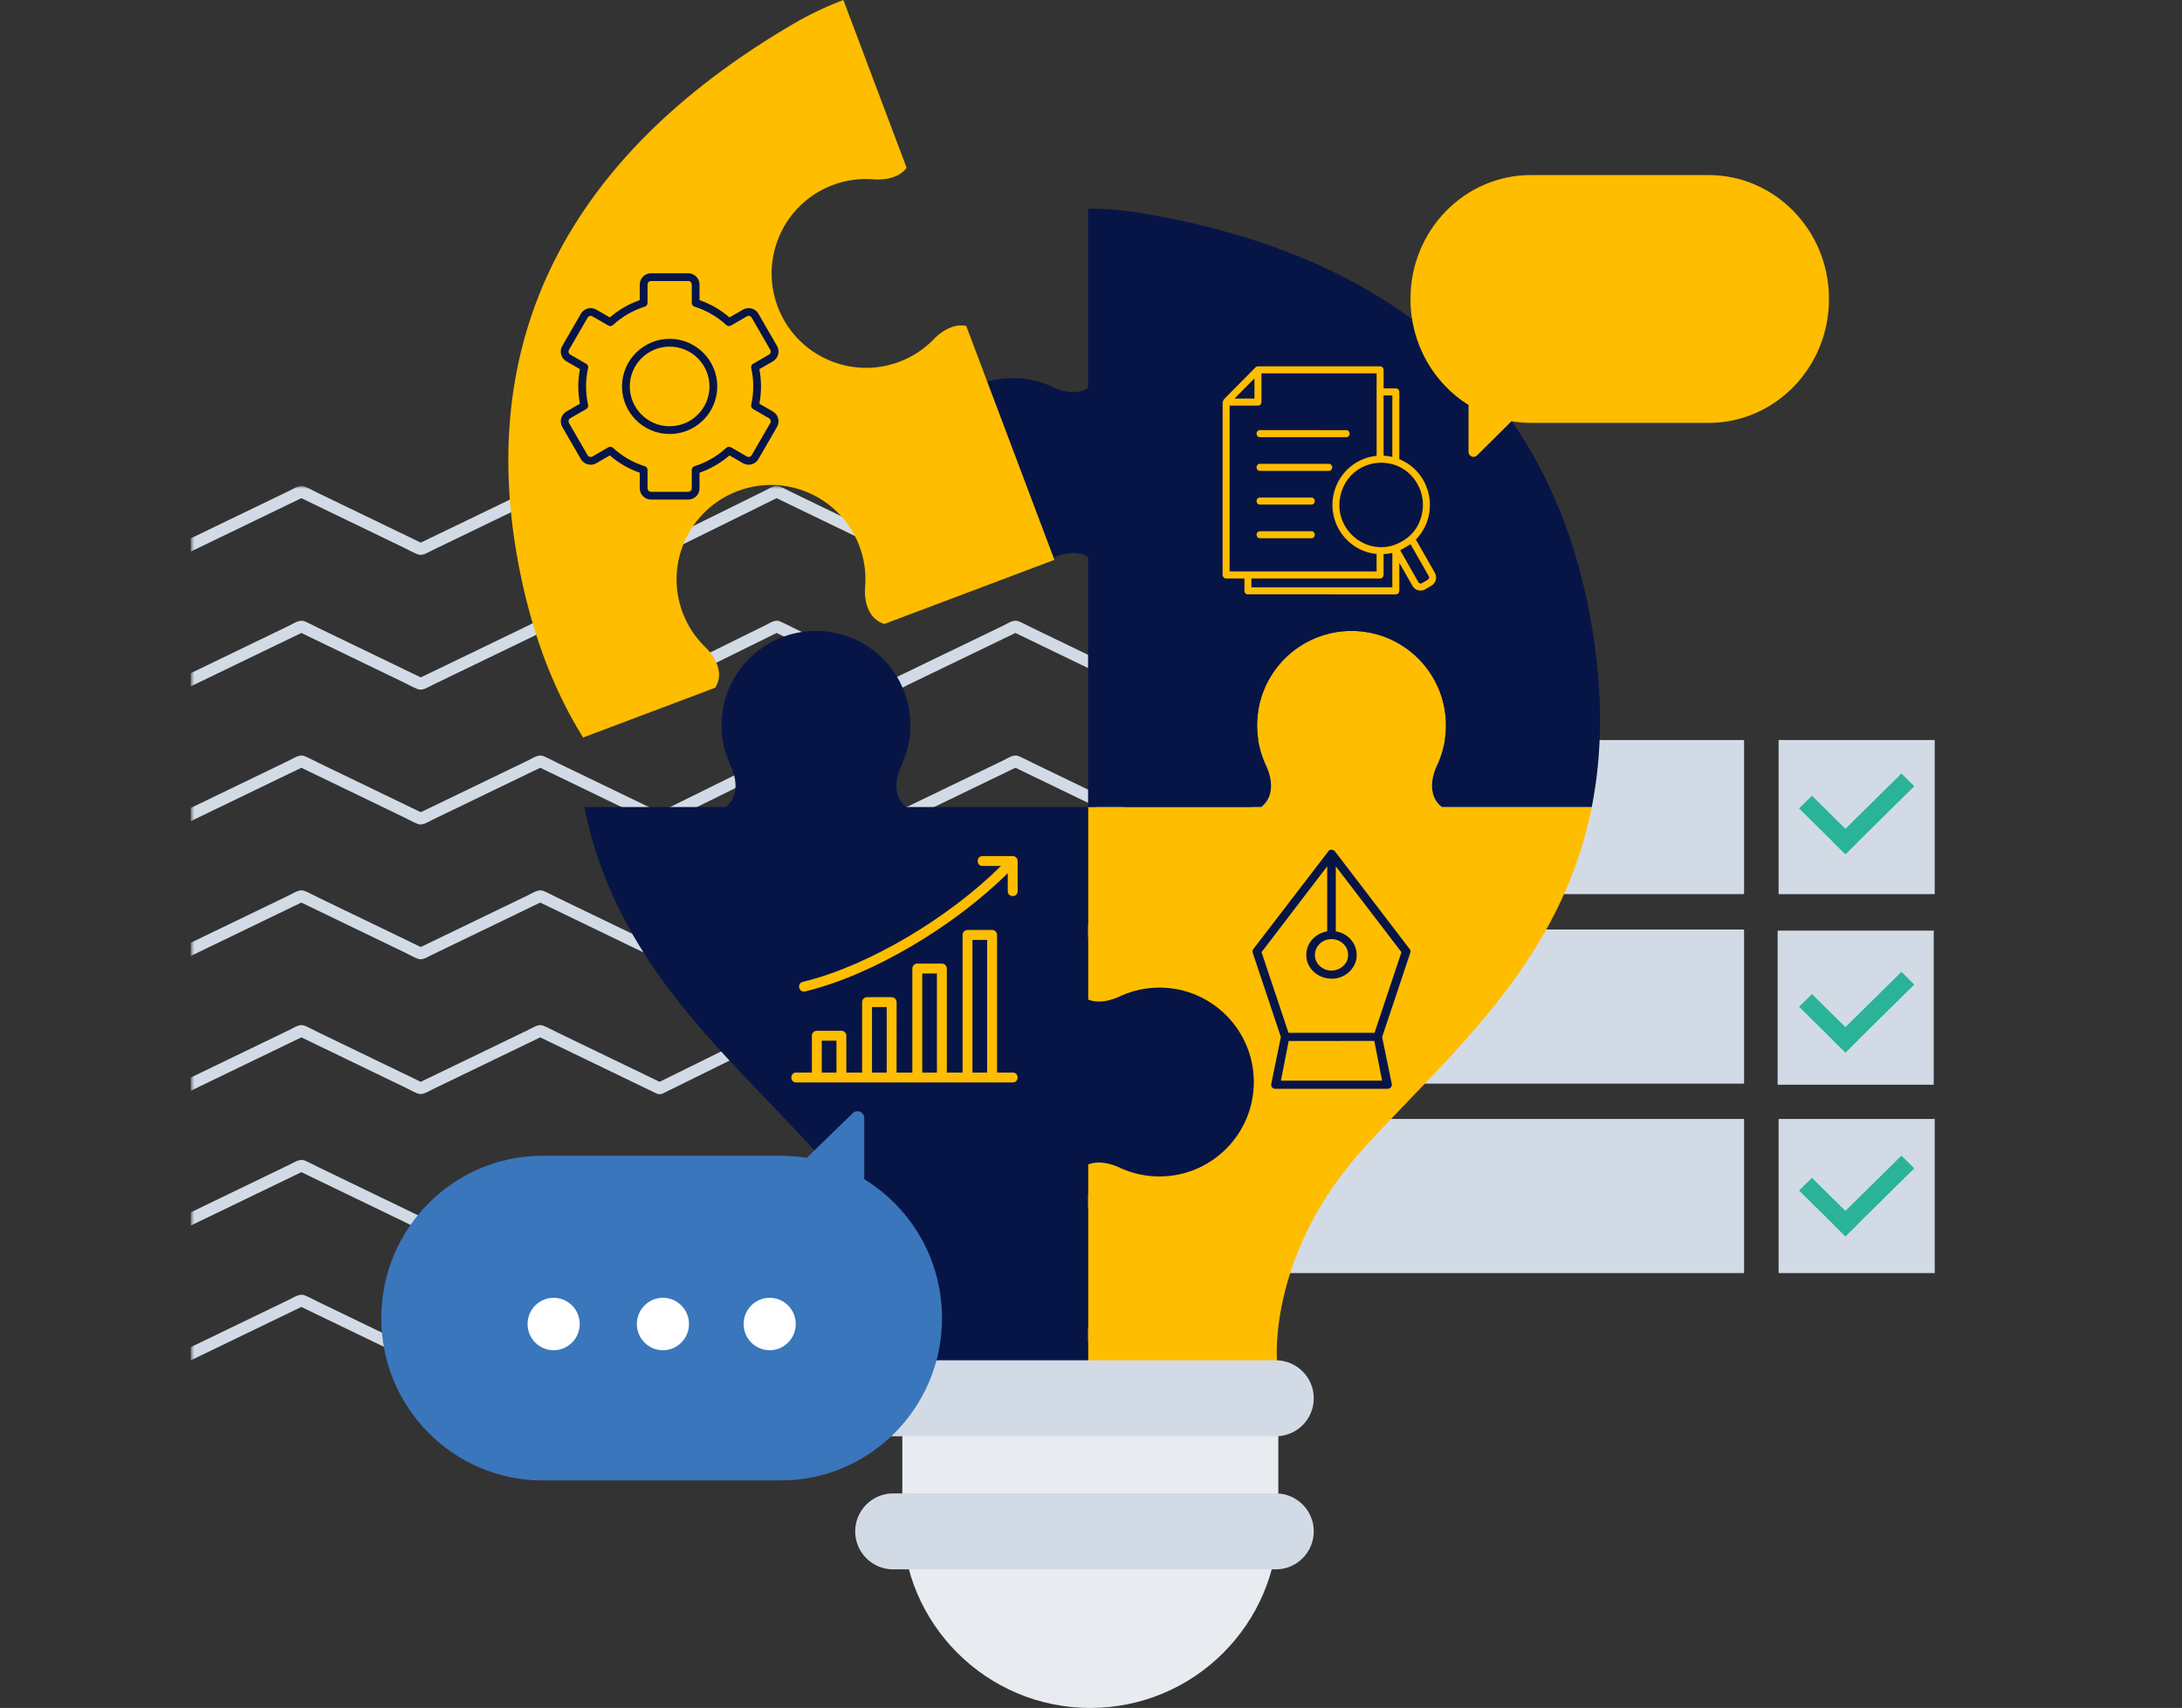 <svg xmlns="http://www.w3.org/2000/svg" width="511" height="400" viewBox="0 0 511 400" fill="none"><rect x="0" y="0" width="511" height="400" fill="#333333" stroke="none"/><mask id="mask0_4634_3557" style="mask-type:luminance" maskUnits="userSpaceOnUse" x="44" y="113" width="223" height="207"><path d="M266.005 113.803H44.677V319.4H266.005V113.803Z" fill="white"/></mask><g mask="url(#mask0_4634_3557)"><path d="M266.005 126.964L265.763 127.08L241.723 115.473C240.665 114.963 239.612 114.363 238.52 113.926C237.378 113.47 236.105 114.392 235.073 114.89L220.718 121.823L209.829 127.08L186.001 115.573C184.883 115.032 183.765 114.415 182.618 113.939C181.5 113.479 180.442 114.267 179.445 114.758L165.285 121.746L154.473 127.078L130.439 115.473C129.38 114.963 128.331 114.362 127.235 113.926C126.093 113.47 124.82 114.392 123.788 114.89L109.433 121.823L98.544 127.08L74.504 115.473C73.446 114.963 72.394 114.362 71.301 113.926C70.159 113.47 68.886 114.392 67.854 114.89L53.499 121.823L44.677 126.081V129.201C44.901 129.081 45.121 128.962 45.329 128.862L59.688 121.929L70.574 116.671L94.616 128.278C95.675 128.789 96.728 129.389 97.82 129.825C98.963 130.282 100.235 129.359 101.267 128.862L115.623 121.929L126.511 116.671L150.34 128.176L153.773 129.834C153.979 129.935 154.206 129.986 154.436 129.981C154.693 130.001 154.951 129.95 155.181 129.834L179.151 118.016L181.869 116.675L205.903 128.278C206.963 128.789 208.015 129.389 209.108 129.825C210.25 130.282 211.523 129.359 212.555 128.862L226.914 121.929L237.803 116.671L261.841 128.278C262.901 128.789 263.953 129.389 265.046 129.825C265.354 129.941 265.687 129.973 266.011 129.918L266.005 126.964Z" fill="#D2DBE5"/><path d="M266.005 158.533L265.763 158.649L241.723 147.042C240.665 146.532 239.612 145.932 238.52 145.496C237.378 145.039 236.105 145.962 235.073 146.459L220.714 153.392L209.825 158.649L186.001 147.145C184.883 146.603 183.765 145.987 182.618 145.512C181.5 145.051 180.442 145.839 179.445 146.33L165.285 153.318L154.471 158.646L130.437 147.042C129.379 146.532 128.326 145.932 127.234 145.496C126.092 145.039 124.819 145.962 123.787 146.459L109.433 153.392L98.544 158.649L74.504 147.042C73.446 146.532 72.394 145.932 71.301 145.496C70.159 145.039 68.886 145.962 67.854 146.459L53.499 153.392L44.677 157.652V160.77C44.901 160.65 45.121 160.531 45.329 160.431L59.688 153.493L70.574 148.24L94.616 159.848C95.675 160.358 96.728 160.958 97.82 161.394C98.963 161.851 100.235 160.928 101.267 160.431L115.623 153.493L126.511 148.236L150.34 159.745L153.773 161.404C153.979 161.505 154.206 161.555 154.436 161.551C154.693 161.57 154.951 161.519 155.181 161.404L179.151 149.58L181.869 148.24L205.903 159.843C206.963 160.353 208.015 160.953 209.108 161.39C210.25 161.846 211.523 160.924 212.555 160.426L226.907 153.493L237.796 148.236L261.835 159.848C262.894 160.358 263.947 160.958 265.039 161.394C265.347 161.51 265.681 161.542 266.005 161.487V158.533Z" fill="#D2DBE5"/><path d="M266.005 190.102L265.763 190.218L241.723 178.611C240.665 178.1 239.612 177.5 238.52 177.065C237.378 176.609 236.105 177.53 235.073 178.028L220.714 184.961L209.825 190.218L186.001 178.714C184.883 178.173 183.765 177.556 182.618 177.08C181.5 176.62 180.442 177.408 179.445 177.899L165.285 184.887L154.473 190.219L130.438 178.616C129.379 178.105 128.327 177.506 127.234 177.069C126.093 176.614 124.82 177.535 123.788 178.033L109.433 184.961L98.544 190.218L74.504 178.611C73.446 178.1 72.394 177.5 71.301 177.065C70.159 176.609 68.886 177.53 67.854 178.028L53.499 184.961L44.677 189.22V192.339C44.901 192.219 45.121 192.101 45.329 192L59.688 185.067L70.574 179.81L94.616 191.414C95.675 191.924 96.728 192.524 97.82 192.962C98.963 193.417 100.235 192.495 101.267 191.997L115.626 185.064L126.515 179.806L150.343 191.312L153.777 192.969C153.983 193.071 154.21 193.121 154.439 193.116C154.696 193.137 154.954 193.086 155.185 192.969L179.152 181.151L181.87 179.811L205.904 191.414C206.964 191.924 208.016 192.524 209.109 192.962C210.251 193.417 211.523 192.495 212.556 191.997L226.915 185.064L237.803 179.806L261.835 191.414C262.894 191.924 263.947 192.524 265.039 192.962C265.347 193.077 265.681 193.109 266.005 193.054V190.102Z" fill="#D2DBE5"/><path d="M266.005 221.672L265.763 221.788L241.723 210.181C240.665 209.67 239.612 209.07 238.52 208.634C237.378 208.178 236.105 209.1 235.073 209.598L220.714 216.531L209.829 221.787L186.001 210.283C184.883 209.741 183.765 209.125 182.618 208.649C181.5 208.189 180.442 208.977 179.445 209.468L165.285 216.456L154.471 221.787L130.437 210.184C129.379 209.673 128.326 209.073 127.234 208.637C126.092 208.182 124.819 209.102 123.787 209.6L109.427 216.533L98.544 221.787L74.504 210.181C73.446 209.67 72.394 209.07 71.301 208.634C70.159 208.178 68.886 209.1 67.854 209.598L53.499 216.531L44.677 220.79V223.908C44.901 223.789 45.121 223.67 45.329 223.569L59.688 216.637L70.574 211.379L94.613 222.986C95.672 223.497 96.725 224.097 97.818 224.533C98.96 224.989 100.232 224.067 101.264 223.569L115.623 216.637L126.512 211.379L150.341 222.885L153.775 224.542C153.981 224.643 154.207 224.694 154.437 224.69C154.694 224.709 154.952 224.658 155.182 224.542L179.149 212.724L181.867 211.383L205.902 222.986C206.961 223.497 208.014 224.097 209.106 224.533C210.248 224.989 211.521 224.067 212.553 223.569L226.911 216.637L237.801 211.379L261.84 222.986C262.899 223.497 263.952 224.097 265.044 224.533C265.352 224.649 265.685 224.681 266.009 224.626L266.005 221.672Z" fill="#D2DBE5"/><path d="M266.005 253.24L265.763 253.356L241.723 241.749C240.665 241.239 239.612 240.639 238.52 240.202C237.378 239.746 236.105 240.669 235.073 241.166L220.714 248.099L209.825 253.356L185.997 241.852C184.879 241.31 183.761 240.693 182.614 240.219C181.496 239.758 180.439 240.545 179.44 241.038L165.281 248.025L154.468 253.358L130.435 241.754C129.376 241.243 128.324 240.643 127.231 240.208C126.088 239.751 124.816 240.673 123.784 241.171L109.425 248.104L98.536 253.361L74.504 241.749C73.446 241.239 72.394 240.639 71.301 240.202C70.159 239.746 68.886 240.669 67.854 241.166L53.499 248.099L44.677 252.358V255.477C44.901 255.356 45.121 255.238 45.329 255.138L59.688 248.205L70.574 242.947L94.616 254.555C95.675 255.065 96.728 255.665 97.82 256.101C98.963 256.558 100.235 255.636 101.267 255.138L115.626 248.205L126.515 242.947L150.343 254.453L153.777 256.11C153.983 256.212 154.21 256.262 154.439 256.258C154.696 256.278 154.954 256.227 155.185 256.11L179.152 244.292L181.87 242.952L205.904 254.555C206.964 255.065 208.016 255.665 209.109 256.101C210.251 256.558 211.523 255.636 212.556 255.138L226.915 248.205L237.803 242.947L261.842 254.555C262.902 255.065 263.954 255.665 265.047 256.101C265.355 256.218 265.687 256.249 266.012 256.195L266.005 253.24Z" fill="#D2DBE5"/><path d="M266.005 284.809L265.763 284.925L241.723 273.319C240.665 272.808 239.612 272.207 238.52 271.772C237.378 271.315 236.105 272.237 235.073 272.735L220.714 279.668L209.825 284.925L185.997 273.421C184.879 272.879 183.761 272.263 182.614 271.788C181.496 271.327 180.439 272.115 179.44 272.606L165.281 279.589L154.468 284.922L130.435 273.319C129.376 272.808 128.324 272.207 127.231 271.772C126.088 271.315 124.816 272.237 123.784 272.735L109.425 279.668L98.536 284.925L74.504 273.319C73.446 272.808 72.394 272.207 71.301 271.772C70.159 271.315 68.886 272.237 67.854 272.735L53.499 279.668L44.677 283.931V287.051C44.901 286.93 45.121 286.812 45.329 286.711L59.688 279.778L70.574 274.517L94.613 286.123C95.672 286.634 96.725 287.234 97.818 287.67C98.96 288.126 100.232 287.204 101.264 286.707L115.623 279.774L126.512 274.517L150.341 286.021L153.775 287.68C153.981 287.781 154.207 287.831 154.437 287.827C154.694 287.846 154.952 287.795 155.182 287.68L179.149 275.861L181.867 274.52L205.902 286.123C206.961 286.634 208.014 287.234 209.106 287.67C210.248 288.126 211.521 287.204 212.553 286.707L226.911 279.774L237.801 274.517L261.84 286.123C262.899 286.634 263.952 287.234 265.044 287.67C265.352 287.786 265.685 287.818 266.009 287.763L266.005 284.809Z" fill="#D2DBE5"/><path d="M266.005 316.378L265.763 316.494L241.723 304.887C240.665 304.376 239.612 303.776 238.52 303.34C237.378 302.884 236.105 303.806 235.073 304.304L220.714 311.237L209.825 316.494L186.001 304.987C184.883 304.446 183.765 303.829 182.618 303.354C181.5 302.894 180.442 303.681 179.445 304.173L165.285 311.156L154.472 316.488L130.438 304.885C129.379 304.374 128.327 303.774 127.234 303.338C126.093 302.882 124.82 303.804 123.788 304.302L109.428 311.234L98.544 316.494L74.504 304.887C73.446 304.376 72.394 303.776 71.301 303.34C70.159 302.884 68.886 303.806 67.854 304.304L53.499 311.237L44.677 315.496V318.615C44.901 318.495 45.121 318.375 45.329 318.275L59.688 311.342L70.574 306.085L94.613 317.692C95.672 318.203 96.725 318.803 97.818 319.238C98.96 319.695 100.232 318.773 101.264 318.275L115.623 311.342L126.512 306.085L150.341 317.589L153.775 319.248C153.981 319.349 154.207 319.399 154.437 319.395C154.694 319.415 154.952 319.364 155.182 319.248L179.149 307.429L181.867 306.089L205.902 317.692C206.961 318.203 208.014 318.803 209.106 319.238C210.248 319.695 211.521 318.773 212.553 318.275L226.911 311.342L237.801 306.085L261.84 317.692C262.899 318.203 263.952 318.803 265.044 319.238C265.352 319.355 265.685 319.387 266.009 319.332L266.005 316.378Z" fill="#D2DBE5"/></g><g clip-path="url(#clip0_4634_3557)"><path d="M245.729 173.312H408.441V209.402H245.729V173.312Z" fill="#D2DBE5"/><path d="M416.532 173.312H453.09V209.402H416.532V173.312Z" fill="#D2DBE5"/><path d="M416.303 217.949H452.86V254.039H416.303V217.949Z" fill="#D2DBE5"/><path d="M245.729 217.687H408.441V253.777H245.729V217.687Z" fill="#D2DBE5"/><path d="M245.729 262.061H408.441V298.151H245.729V262.061Z" fill="#D2DBE5"/><path d="M416.532 262.061H453.09V298.151H416.532V262.061Z" fill="#D2DBE5"/><path d="M448.301 184.135L445.288 181.161L432.177 194.104L424.334 186.361L421.321 189.335L429.164 197.078L429.141 197.101L432.154 200.077L432.177 200.053L432.2 200.077L435.213 197.101L435.19 197.078L448.301 184.135Z" fill="#2AB398"/><path d="M448.301 230.58L445.288 227.606L432.177 240.549L424.334 232.806L421.321 235.78L429.164 243.522L429.141 243.546L432.154 246.522L432.177 246.498L432.2 246.522L435.213 243.546L435.19 243.522L448.301 230.58Z" fill="#2AB398"/><path d="M448.301 273.623L445.288 270.649L432.177 283.592L424.334 275.848L421.321 278.824L429.164 286.566L429.141 286.589L432.154 289.562L432.177 289.541L432.2 289.562L435.213 286.589L435.19 286.566L448.301 273.623Z" fill="#2AB398"/></g><path d="M255.34 400C231.024 400 211.311 380.287 211.311 355.971V321.644H299.369V355.971C299.369 380.287 279.658 400 255.34 400Z" fill="#E8ECF1"/><path d="M295.371 189.002C299.943 185.361 296.279 178.81 296.279 178.81H296.289C295.08 176.076 294.395 173.059 294.395 169.877C294.395 157.662 304.298 147.761 316.511 147.761C328.726 147.761 338.627 157.662 338.627 169.877C338.627 173.058 337.943 176.076 336.734 178.81H336.744C336.744 178.81 333.08 185.361 337.652 189.002H372.771C365.572 225.318 339.715 246.617 319.616 268.629C297.377 292.986 298.88 317.44 299.109 319.043C300.829 331.046 254.811 328.988 254.811 328.988V189.002H295.371Z" fill="#FFBD00"/><path d="M237.205 88.552C240.386 88.552 243.404 89.237 246.138 90.445V90.436C246.138 90.436 251.123 93.221 254.813 90.898V48.881C259.104 48.881 263.393 49.241 267.638 49.961C323.307 59.41 363.535 88.825 372.989 147.913C375.497 163.594 375.134 177.1 372.774 189.002H337.655C333.082 185.361 336.746 178.81 336.746 178.81H336.737C337.946 176.076 338.63 173.059 338.63 169.877C338.63 157.662 328.729 147.761 316.514 147.761C304.299 147.761 294.398 157.662 294.398 169.877C294.398 173.058 295.082 176.076 296.291 178.81H296.282C296.282 178.81 299.946 185.361 295.373 189.002H254.814V130.44C251.124 128.116 246.139 130.9 246.139 130.9V130.891C243.405 132.1 240.389 132.784 237.207 132.784C224.992 132.784 215.091 122.883 215.091 110.668C215.088 98.455 224.991 88.552 237.205 88.552Z" fill="#071546"/><path d="M136.851 189.002H169.957C174.529 185.361 170.867 178.81 170.867 178.81H170.876C169.667 176.076 168.981 173.059 168.981 169.877C168.981 157.662 178.883 147.761 191.097 147.761C203.312 147.761 213.213 157.662 213.213 169.877C213.213 173.058 212.529 176.076 211.32 178.81H211.329C211.329 178.81 207.667 185.361 212.238 189.002H254.81V234.093C258.359 235.529 262.581 233.177 262.581 233.177V233.186C265.315 231.977 268.331 231.293 271.513 231.293C283.728 231.293 293.629 241.194 293.629 253.409C293.629 265.623 283.728 275.525 271.513 275.525C268.333 275.525 265.315 274.84 262.581 273.631V273.641C262.581 273.641 258.359 271.289 254.81 272.723V328.988C254.81 328.988 210.525 331.046 210.512 319.043C210.51 317.424 212.243 292.987 190.005 268.629C169.907 246.617 144.05 225.318 136.851 189.002Z" fill="#071546"/><path d="M298.777 336.373H209.168C204.256 336.373 200.273 332.39 200.273 327.477C200.273 322.565 204.256 318.582 209.168 318.582H298.777C303.69 318.582 307.672 322.565 307.672 327.477C307.671 332.39 303.69 336.373 298.777 336.373Z" fill="#D2DBE5"/><path d="M298.777 367.543H209.168C204.256 367.543 200.273 363.56 200.273 358.647C200.273 353.735 204.256 349.752 209.168 349.752H298.777C303.69 349.752 307.672 353.735 307.672 358.647C307.671 363.56 303.69 367.543 298.777 367.543Z" fill="#D2DBE5"/><path d="M121.858 134.351C109.864 75.725 137.131 34.014 185.889 5.535C189.606 3.364 193.492 1.513 197.507 0L212.328 39.317C209.694 42.793 204.047 41.945 204.047 41.945L204.05 41.955C201.066 41.787 198.001 42.211 195.024 43.333C183.595 47.641 177.822 60.399 182.13 71.829C186.438 83.258 199.196 89.031 210.627 84.723C213.603 83.601 216.185 81.896 218.317 79.8L218.321 79.809C218.321 79.809 222.003 75.445 226.276 76.319L246.932 131.117L207.096 146.132C201.534 144.337 202.651 136.915 202.651 136.915L202.641 136.919C202.809 133.934 202.385 130.87 201.263 127.893C196.955 116.464 184.197 110.691 172.767 114.999C161.338 119.307 155.565 132.065 159.873 143.495C160.995 146.472 162.7 149.054 164.796 151.186L164.787 151.19C164.787 151.19 170.525 156.028 167.531 161.047L136.552 172.724C130.146 162.42 125.042 149.91 121.858 134.351Z" fill="#FFBD00"/><path fill-rule="evenodd" clip-rule="evenodd" d="M191.293 241.406H197.048C197.687 241.406 198.208 241.925 198.208 242.566V251.191H201.898V234.699C201.898 234.06 202.416 233.539 203.058 233.539H208.813C209.451 233.539 209.972 234.058 209.972 234.699L209.97 251.191H213.66L213.662 226.829C213.662 226.19 214.181 225.669 214.822 225.669H220.577C221.216 225.669 221.737 226.188 221.737 226.829L221.735 251.191H225.424V218.962C225.424 218.323 225.943 217.802 226.584 217.802H232.339C232.978 217.802 233.499 218.321 233.499 218.962V251.191H237.166C238.691 251.191 238.691 253.508 237.166 253.508H186.467C184.942 253.508 184.942 251.191 186.467 251.191H190.133V242.566C190.133 241.928 190.654 241.406 191.293 241.406ZM230.104 202.812H234.416C222.173 214.968 203.284 226.287 188.011 229.944C186.53 230.297 187.07 232.542 188.546 232.188C204.21 228.44 223.465 216.93 236.008 204.491L236.006 208.713C236.006 210.238 238.323 210.238 238.323 208.713V201.652C238.323 201.013 237.804 200.492 237.163 200.492H230.102C228.579 200.495 228.579 202.812 230.104 202.812ZM192.45 251.191H195.89V243.727H192.453L192.45 251.191ZM227.742 251.191H231.179V220.122H227.742V251.191ZM219.417 227.989H215.98V251.191H219.417V227.989ZM207.653 235.857H204.215V251.191H207.653V235.857Z" fill="#FFBD00"/><path fill-rule="evenodd" clip-rule="evenodd" d="M323.677 242.875L325.931 253.819C326.087 254.416 325.609 254.995 324.956 254.998V255H298.69C298.043 255 297.526 254.432 297.731 253.752L299.966 242.875L293.37 223.113C293.277 222.836 293.321 222.521 293.515 222.268L311.233 199.181C311.683 198.874 312.312 198.967 312.637 199.393L330.107 222.239C330.306 222.479 330.38 222.802 330.276 223.115L323.677 242.875ZM301.8 243.789L299.975 253.093H323.672L321.846 243.787L301.8 243.789ZM310.815 202.893L295.441 222.996L301.751 241.891H321.895L328.205 222.996L312.829 202.893V218.12C317.51 218.88 319.398 224.364 315.999 227.579C312.285 231.091 305.913 228.586 305.913 223.627C305.913 220.888 308.009 218.575 310.815 218.12V202.893ZM311.823 219.944C308.364 219.944 306.623 223.919 309.069 226.231C311.515 228.544 315.717 226.898 315.717 223.626C315.717 221.593 313.974 219.944 311.823 219.944Z" fill="#071546"/><path d="M181.002 96.373L177.837 94.547C178.092 93.217 178.221 91.858 178.221 90.5C178.221 89.141 178.092 87.782 177.837 86.452L181.002 84.627C181.612 84.275 182.049 83.705 182.232 83.023C182.414 82.341 182.321 81.63 181.969 81.021L177.611 73.479C176.882 72.219 175.264 71.785 174.002 72.513L170.834 74.341C168.778 72.562 166.377 71.175 163.822 70.289V66.64C163.822 65.184 162.637 64 161.18 64H152.465C151.008 64 149.823 65.184 149.823 66.64V70.289C147.268 71.175 144.867 72.563 142.812 74.341L139.644 72.513C138.382 71.785 136.764 72.219 136.035 73.479L131.677 81.021C131.325 81.631 131.232 82.342 131.415 83.024C131.598 83.706 132.035 84.275 132.644 84.627L135.809 86.452C135.554 87.783 135.425 89.141 135.425 90.5C135.425 91.858 135.554 93.217 135.809 94.547L132.644 96.373C132.034 96.725 131.598 97.295 131.414 97.976C131.232 98.658 131.325 99.37 131.677 99.979L136.035 107.521C136.387 108.13 136.957 108.566 137.639 108.75C138.322 108.932 139.034 108.839 139.643 108.487L142.812 106.659C144.867 108.438 147.268 109.826 149.823 110.711V114.36C149.823 115.816 151.008 117 152.465 117H161.18C162.637 117 163.822 115.816 163.822 114.36V110.711C166.378 109.825 168.779 108.438 170.834 106.659L174.002 108.487C175.263 109.216 176.883 108.782 177.611 107.521L181.969 99.979C182.697 98.719 182.263 97.101 181.002 96.373ZM180.392 99.069L176.033 106.611C175.807 107.002 175.305 107.137 174.913 106.911L171.174 104.754C170.829 104.555 170.394 104.604 170.101 104.874C167.972 106.838 165.392 108.329 162.641 109.184C162.26 109.302 162.001 109.654 162.001 110.053V114.36C162.001 114.812 161.632 115.18 161.18 115.18H152.465C152.013 115.18 151.645 114.812 151.645 114.36V110.053C151.645 109.655 151.385 109.303 151.004 109.184C148.254 108.33 145.675 106.84 143.545 104.874C143.372 104.715 143.151 104.633 142.927 104.633C142.771 104.633 142.614 104.673 142.472 104.755L138.733 106.912C138.544 107.021 138.323 107.049 138.111 106.993C137.898 106.936 137.721 106.801 137.612 106.612L133.254 99.069C133.145 98.88 133.117 98.66 133.173 98.448C133.23 98.235 133.365 98.058 133.555 97.949L137.29 95.794C137.634 95.595 137.81 95.195 137.722 94.807C137.406 93.399 137.245 91.95 137.245 90.5C137.245 89.05 137.406 87.601 137.722 86.194C137.81 85.805 137.634 85.406 137.29 85.206L133.555 83.051C133.366 82.942 133.231 82.766 133.174 82.553C133.117 82.341 133.145 82.12 133.255 81.931L137.612 74.389C137.838 73.998 138.341 73.863 138.733 74.089L142.473 76.246C142.818 76.445 143.253 76.397 143.546 76.126C145.675 74.161 148.254 72.67 151.005 71.816C151.386 71.697 151.645 71.345 151.645 70.947V66.64C151.645 66.188 152.014 65.82 152.466 65.82H161.181C161.634 65.82 162.002 66.188 162.002 66.64V70.947C162.002 71.345 162.261 71.698 162.642 71.816C165.391 72.67 167.971 74.161 170.101 76.127C170.395 76.397 170.829 76.445 171.174 76.246L174.913 74.09C175.102 73.981 175.322 73.952 175.536 74.009C175.748 74.066 175.926 74.201 176.035 74.389L180.392 81.932C180.501 82.121 180.53 82.341 180.473 82.553C180.416 82.766 180.281 82.943 180.092 83.052L176.357 85.207C176.012 85.406 175.836 85.806 175.924 86.194C176.241 87.601 176.401 89.05 176.401 90.501C176.401 91.95 176.241 93.399 175.924 94.808C175.837 95.196 176.012 95.596 176.357 95.795L180.092 97.95C180.483 98.175 180.618 98.678 180.392 99.069ZM156.823 79.354C150.672 79.354 145.668 84.354 145.668 90.5C145.668 96.647 150.672 101.646 156.823 101.646C162.974 101.646 167.977 96.647 167.977 90.5C167.977 84.354 162.973 79.354 156.823 79.354ZM156.823 99.827C151.676 99.827 147.489 95.643 147.489 90.5C147.489 85.358 151.676 81.174 156.823 81.174C161.969 81.174 166.156 85.358 166.156 90.5C166.156 95.643 161.969 99.827 156.823 99.827Z" fill="#071546"/><path fill-rule="evenodd" clip-rule="evenodd" d="M294.009 86.053C294.158 85.894 294.368 85.796 294.601 85.796H323.203C323.655 85.796 324.02 86.165 324.02 86.622V90.96H326.887C327.339 90.96 327.704 91.329 327.704 91.786V107.538C335.262 110.596 337.3 120.51 331.581 126.359L336.035 134.162C336.645 135.242 336.25 136.61 335.191 137.184L333.765 138.017V138.02C332.724 138.627 331.392 138.266 330.792 137.215L327.704 131.805V138.378C327.704 138.835 327.339 139.205 326.887 139.205L292.249 139.2C291.797 139.2 291.431 138.831 291.431 138.374V135.475L287.14 135.477C286.689 135.477 286.323 135.107 286.323 134.65L286.325 94.177L286.578 93.567L294.009 86.053ZM330.331 127.459L327.912 128.873L332.203 136.389C332.354 136.651 332.693 136.743 332.95 136.592V136.595C333.849 136.05 335.023 135.685 334.618 134.968L330.331 127.459ZM326.444 127.672C329.729 126.433 331.988 124.271 332.903 120.81C333.552 118.363 333.278 115.668 331.928 113.304H331.926C327.611 105.743 316.276 107.13 314.01 115.688C311.983 123.347 319.209 130.019 326.444 127.672ZM326.069 107.016V92.611H324.02V106.722C324.714 106.756 325.398 106.854 326.069 107.016ZM322.388 106.758V87.446H295.418V94.165C295.418 94.622 295.052 94.992 294.601 94.992H287.957V133.826H322.387V129.739C315.365 129.063 310.608 122.167 312.437 115.262C313.662 110.634 317.621 107.211 322.388 106.758ZM324.02 129.775V134.65C324.02 135.107 323.655 135.477 323.203 135.477H293.064V137.549H326.069V129.484C325.392 129.646 324.705 129.742 324.02 129.775ZM295.082 102.387H315.266C316.341 102.387 316.341 100.736 315.266 100.736L295.082 100.734C294.005 100.734 294.005 102.387 295.082 102.387ZM295.082 126.061H307.099C308.173 126.061 308.173 124.409 307.099 124.409H295.082C294.005 124.409 294.005 126.061 295.082 126.061ZM295.082 118.17H307.099C308.173 118.17 308.173 116.519 307.099 116.519L295.082 116.517C294.005 116.517 294.005 118.17 295.082 118.17ZM295.082 110.277H311.182C312.256 110.277 312.256 108.626 311.182 108.626H295.082C294.005 108.626 294.005 110.277 295.082 110.277ZM293.786 93.338V88.613L289.114 93.338H293.786Z" fill="#FFBD00"/><path d="M127.096 346.72H182.812C203.688 346.72 220.612 329.696 220.612 308.695C220.612 287.694 203.688 270.67 182.812 270.67H127.096C106.22 270.67 89.296 287.694 89.296 308.695C89.296 329.696 106.22 346.72 127.096 346.72Z" fill="#3A76BB"/><path fill-rule="evenodd" clip-rule="evenodd" d="M202.401 281.731V261.824C202.401 260.949 201.696 260.24 200.826 260.24C200.418 260.24 200.026 260.399 199.733 260.684L185.191 274.799L202.401 281.731Z" fill="#3A76BB"/><path d="M180.253 303.942C176.882 303.942 174.15 306.691 174.15 310.081C174.15 313.472 176.882 316.221 180.253 316.221C183.623 316.221 186.356 313.472 186.356 310.081C186.356 306.691 183.623 303.942 180.253 303.942Z" fill="white"/><path d="M155.25 303.942C151.879 303.942 149.146 306.691 149.146 310.081C149.146 313.472 151.879 316.221 155.25 316.221C158.62 316.221 161.353 313.472 161.353 310.081C161.353 306.691 158.62 303.942 155.25 303.942Z" fill="white"/><path d="M129.656 303.942C126.285 303.942 123.553 306.691 123.553 310.081C123.553 313.472 126.285 316.221 129.656 316.221C133.026 316.221 135.759 313.472 135.759 310.081C135.759 306.691 133.026 303.942 129.656 303.942Z" fill="white"/><path fill-rule="evenodd" clip-rule="evenodd" d="M400.119 41C415.696 41 428.323 53.976 428.323 69.983V70.057C428.323 86.064 415.696 99.04 400.119 99.04H358.527C356.973 99.04 355.449 98.911 353.963 98.663L345.905 106.661C345.686 106.879 345.394 107 345.089 107C344.44 107 343.914 106.46 343.914 105.793L343.913 94.851C335.766 89.769 330.323 80.567 330.323 70.057V69.983C330.323 53.976 342.95 41 358.527 41H400.119Z" fill="#FFBD00"/><defs><clipPath id="clip0_4634_3557"><rect width="173" height="144" fill="white" transform="matrix(-1 0 0 1 466.323 164)"/></clipPath></defs></svg>